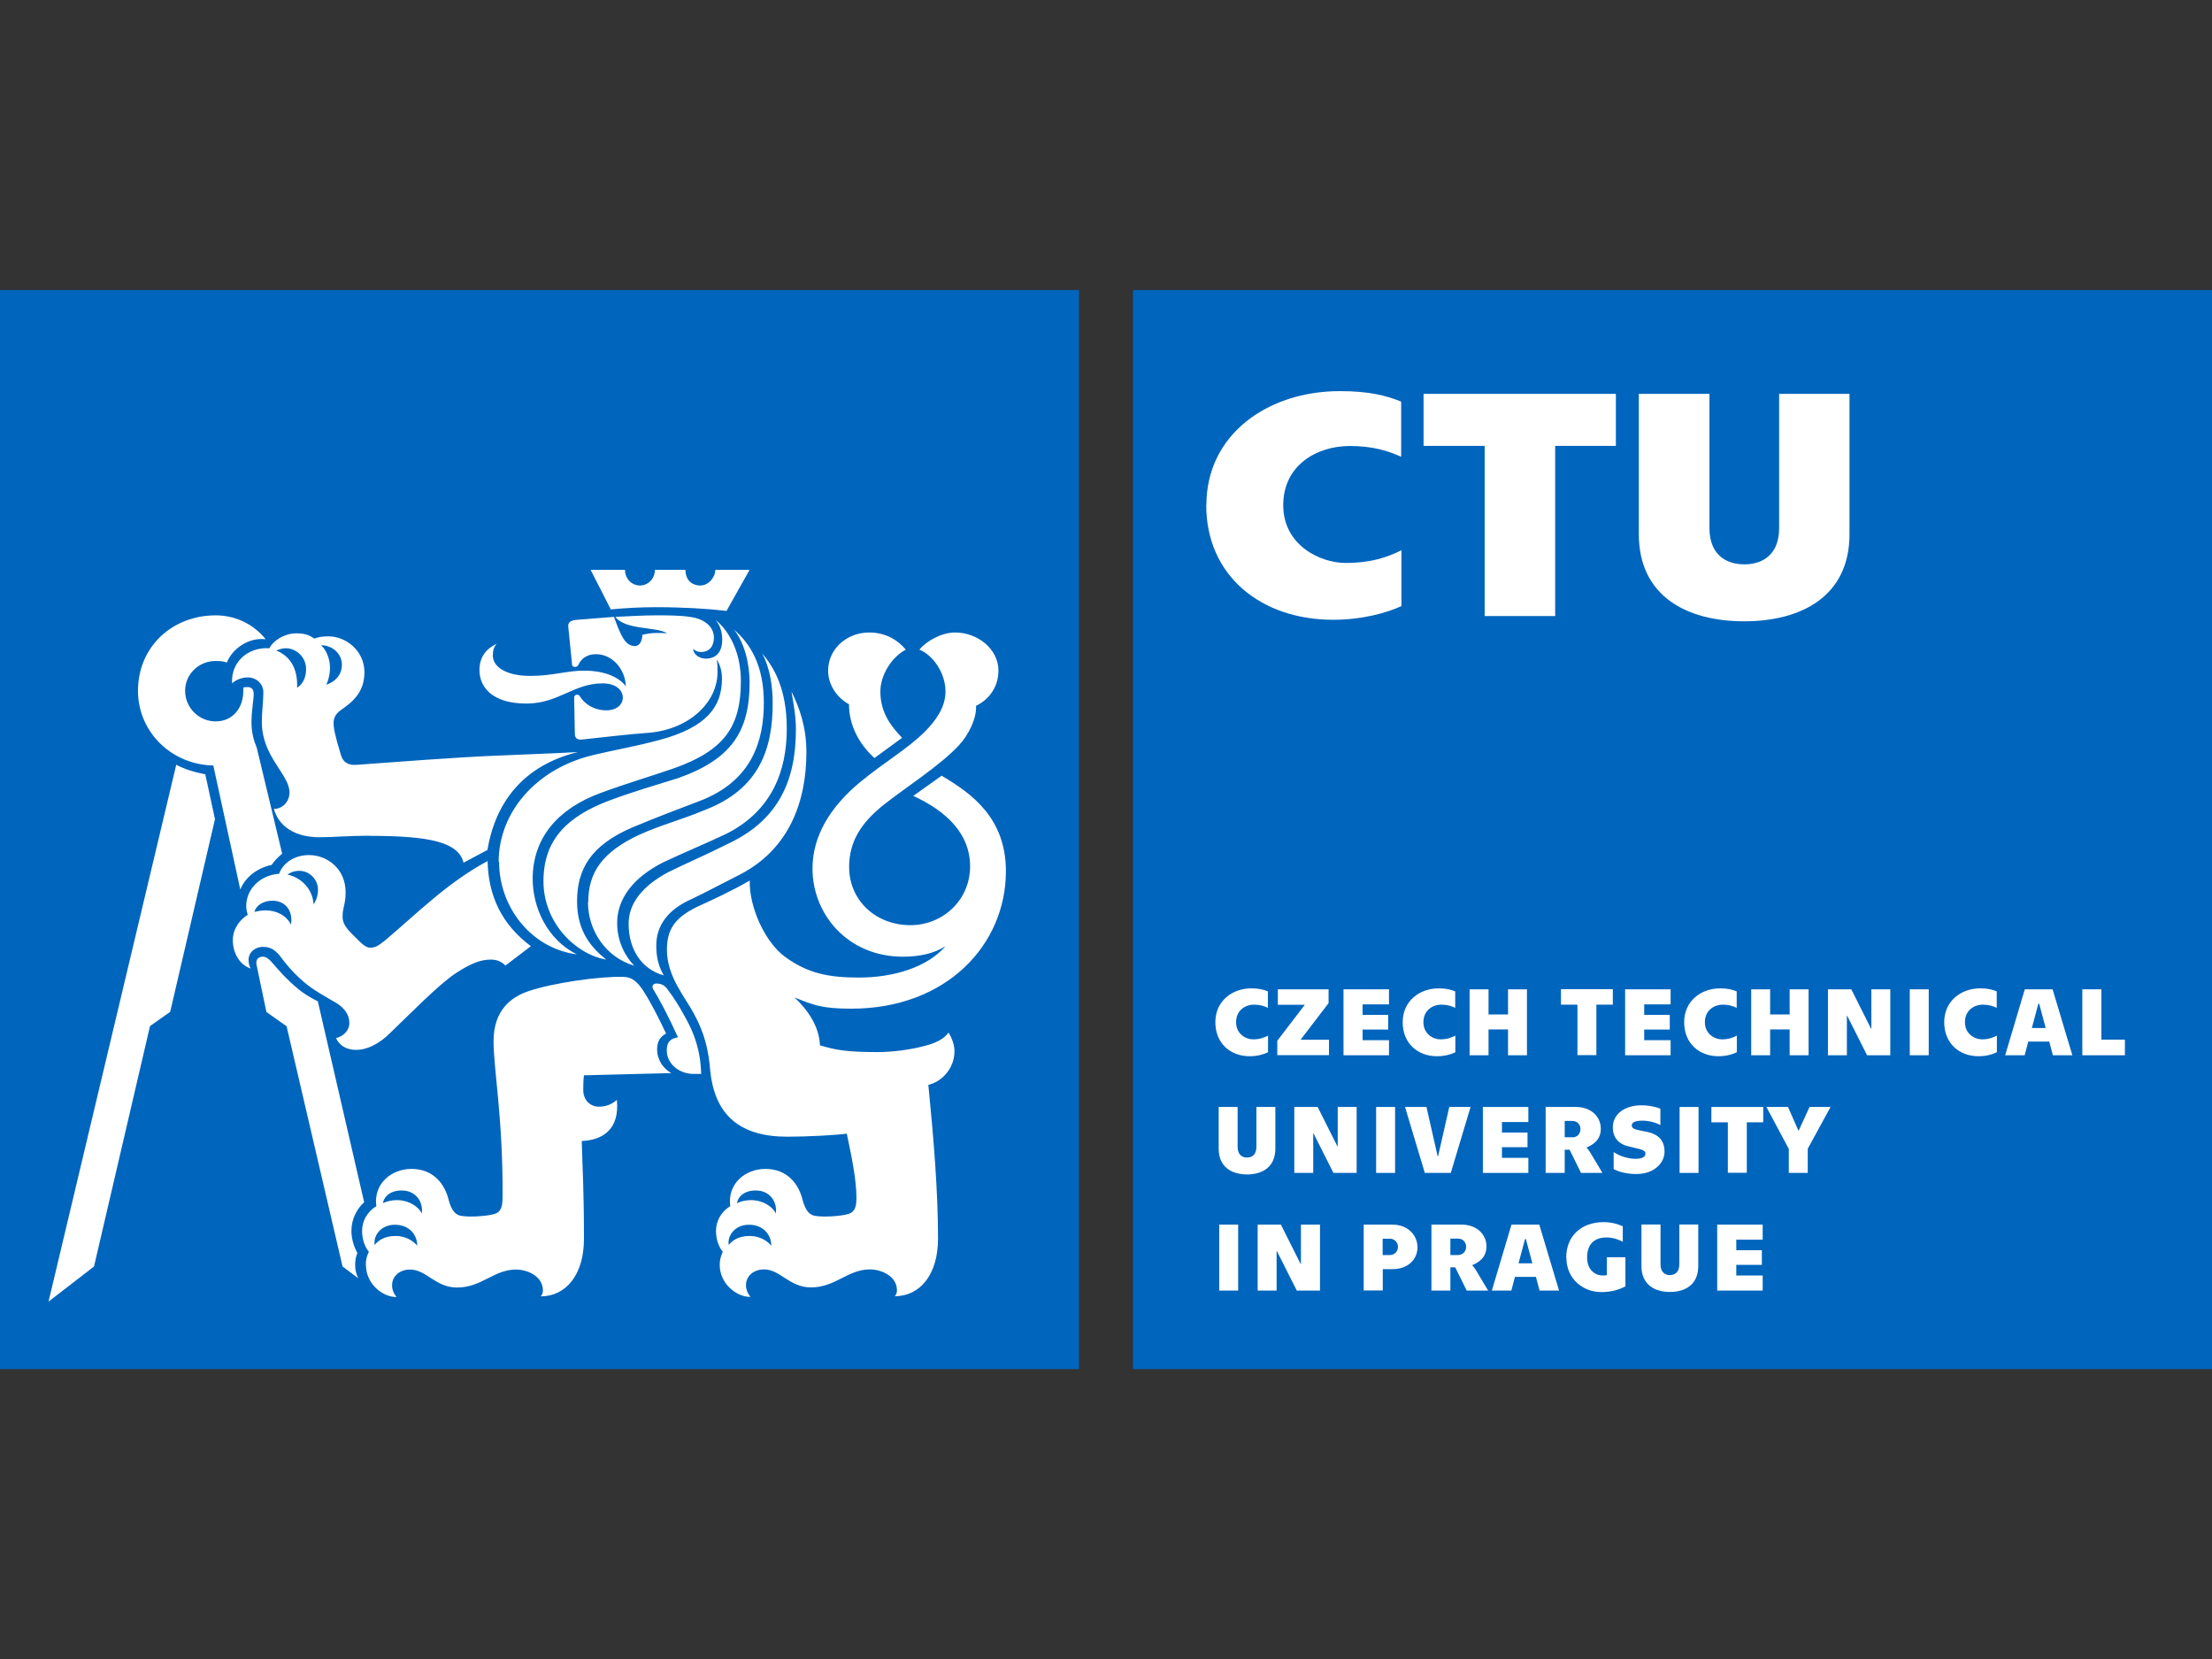 <?xml version="1.0" encoding="utf-8"?>
<svg xmlns="http://www.w3.org/2000/svg" id="Layer_1" data-name="Layer 1" width="160" height="120" viewBox="0 0 160 120">
  <rect x="0" y="0" width="160" height="120" fill="#333333" stroke="none"/>
  <defs>
    <style>
      .cls-1 {
        fill: #fff;
      }

      .cls-2 {
        fill: #0065bd;
      }
    </style>
  </defs>
  <rect class="cls-2" x="81.95" y="20.98" width="78.05" height="78.05"/>
  <rect class="cls-2" y="20.98" width="78.05" height="78.05"/>
  <path class="cls-1" d="M12.74,55.31c.59.32,1.3.54,2.11.7l.7,3.24-3.24,13.94-1.46,1.03-4.05,17.39-3.29,2.54,9.24-38.84ZM15.44,55.37c-3.03-.05-5.46-2.43-5.46-5.4,0-3.19,2.48-5.46,5.62-5.46,1.46,0,2.75.65,3.62,1.73-1.24-.16-2.43.7-2.81,1.68-.32-.11-.59-.11-.81-.11-1.24,0-2.21.97-2.21,2.16s.97,2.21,2.21,2.21,2-.97,2-2.21v-.22c.05-.05.16-.05.32-.05.22,0,.43.11.43.49,0,.43-.16,1.24-.16,2.05,0,.76.16,1.3.38,1.84l1.84,7.67c-.27.22-.54.49-.76.81-1.03.22-1.89.86-2.27,1.78l-1.95-8.97ZM26.73,60.45c-1.57,0-2.54.11-3.62.11-1.67,0-2.92-.7-3.3-2.05.65,0,1.13-.54,1.13-1.19,0-1.3-2-2.59-2-5.08,0-.81.11-1.57.11-2.16,0-.65-.54-1.08-1.13-1.08-.49,0-.92.22-1.13.43-.11-1.51,1.13-2.65,2.7-2.54.22-.49,1.03-1.08,1.95-1.08.65,0,.97.16,1.3.38.27-.11.59-.16,1.03-.16,1.24,0,2.59,1.03,2.59,2.59,0,1.46-.86,2.16-1.73,2.76-.43.32-.54.65-.49,1.13.05.59.38,1.62.54,2.16.16.49.54.7,1.13.65,2.97-.22,7.24-.54,9.83-.65,2.43-.11,4.16-.16,6.16-.27-3.78.92-5.94,3.46-6.54,7.08l-1.73.92c-.38-1.46-2.32-1.94-6.81-1.94ZM24.3,75.09c.65-.16.97-.65.97-1.08,0-.65-.38-1.08-.86-1.41-.81-.49-1.67-.92-2.43-1.57-.81-.7-1.3-1.3-1.78-1.95-.38-.43-.7-.59-1.19-.59-.59,0-1.03.43-1.03.92,0,.27.05.49.16.65-.81-.27-1.3-1.13-1.3-2.05,0-.86.54-1.51,1.08-1.84-.05-.16-.11-.38-.11-.65,0-1.13.92-2.21,2.38-2.32.27-.76,1.08-1.35,2.16-1.35,1.3,0,2.65.97,2.65,2.7,0,.86-.22,1.08-.22,1.73,0,.38.11.7.65,1.24.65.65.97,1.03,1.35,1.03s.59-.16,1.03-.49c2.43-2.05,4.54-4.21,7.46-5.78.05,2.54,1.03,4.59,3.13,6.16l-1.84,1.4c-.32-.32-.65-.43-1.08-.43-.7,0-1.41.27-2.49.97-1.24.81-3.29,2.92-4.75,4.32-.81.81-1.68,1.24-2.48,1.24-.65,0-1.19-.27-1.46-.86ZM19.7,65.15c-.7,0-1.19.38-1.3.81.22-.05.49-.11.81-.11.81,0,1.51.38,1.84,1.03.16-1.03-.43-1.73-1.35-1.73ZM24.78,91.62l-4.05-17.39-1.46-1.03-.7-3.35c-.11-.43.11-.65.43-.65.22,0,.38.11.59.32.7.81,1.13,1.3,1.89,1.94.43.38.97.7,1.51.97l3.35,14.53c-.54.49-.92,1.24-.92,2.05,0,.59.16,1.13.43,1.62-.11.27-.16.54-.16.86s.06.65.22.97l-1.14-.86ZM22.14,48.4c0-.92-.76-1.51-1.46-1.51-.32,0-.54.11-.7.16.92.38,1.57,1.19,1.51,2.7.49-.32.65-.86.65-1.35ZM23,64.34c0-.7-.59-1.35-1.35-1.35-.43,0-.7.16-.86.27,1.03.22,1.84,1.08,1.89,2.16.16-.27.32-.54.32-1.08ZM24.73,48.08c0-.81-.7-1.41-1.51-1.41.32.27.65.92.65,1.62,0,.32-.05.76-.27,1.24.65-.22,1.13-.7,1.13-1.46ZM26.46,91.51c0-.38.05-.59.22-.97-.27-.32-.49-.86-.49-1.51s.32-1.35,1.03-1.78c-.22-1.62,1.08-2.7,2.54-2.7,1.62,0,2.43,1.13,2.7,2.27.22.81.54,1.08.92,1.13.7.11,1.84,0,2.27-.11.49-.11.7-.38.7-1.19.05-5.67-.65-9.29-.65-11.34,0-2.21,1.24-3.19,2.54-3.62,1.73-.59,5.13-1.08,6.81-1.03.76,0,1.13.49,1.46.97.59.92,1.08,1.89,1.67,3.13-.43.22-.65.59-.65,1.13,0,.76.43,1.4,1.03,1.73l-6.32.16c-.05.38-.05.76-.05,1.08,0,.7.49,1.19,1.13,1.19.49,0,.92-.16,1.3-.49.22,2.21-1.13,2.92-2.54,2.97.05,2,.16,3.46.16,7.08,0,2.59-1.3,4.16-3.13,4.16.11-.11.16-.27.16-.43,0-1.03-1.13-1.51-1.94-1.51-1.62,0-2.48,1.3-4.27,1.3-1.57,0-2.21-1.3-3.4-1.3-.76,0-1.3.49-1.3,1.13,0,.32.11.59.32.86-1.03,0-2.21-.97-2.21-2.32ZM28.56,88.59c-1.03,0-1.57.81-1.46,1.46.22-.27.65-.65,1.51-.65.7,0,1.24.32,1.57.7,0-.75-.54-1.51-1.62-1.51ZM29.05,86.11c-.86,0-1.3.49-1.35.92.22-.11.54-.22,1.03-.22.86,0,1.57.49,1.78.97.11-.86-.43-1.67-1.46-1.67ZM36.07,62.34c0-3.57,2.7-6.75,6.86-7.73,1.57-.38,2.92-.59,4.75-1.08,3.46-.92,4.54-2.43,4.54-4.43,0-.54-.11-.97-.38-1.4.06.32.06.59.06.92,0,2.16-2,4.11-4.92,4.38-1.57.11-3.24.32-4.86.49-.38.05-.54-.11-.54-.43l-.05-2.59c0-.11.05-.22.22-.22.11,0,.16.05.22.16.32.49.97.97,1.89.97.76,0,1.19-.43,1.19-.92,0-.54-.49-1.03-1.46-1.03-2.11,0-3.19,1.46-5.51,1.46-2.54,0-3.4-1.24-3.4-2.43,0-.97.54-1.57,1.24-1.89-.22.27-.27.49-.27.86,0,.81.97,1.46,2.7,1.46,1.62,0,2.65-.38,3.89-.38,1.62,0,2.59.54,3.03,1.13-.05-1.24-.97-2.32-2.16-2.32-.81,0-1.13.49-1.24.7-.05.16-.16.22-.27.22s-.22-.05-.22-.16l-.27-2.7c-.05-.32.11-.49.54-.54l2.76-.22c.49,1.35.81,2.11,1.51,2.11.38,0,.54-.43.54-.81.59-.16,1.19-.16,1.78-.11-.7-.49-3.02-.22-3.73-1.19,1.13-.05,2-.11,2.92-.11s1.73,0,2.48.11c.86.11,1.73.59,1.73,1.51,0,.59-.32,1.03-.92,1.03-.22,0-.38-.05-.59-.22.05.43.49.7.92.7.7,0,1.19-.43,1.19-1.35,0-.49-.11-1.03-.49-1.46,1.13.92,1.84,2.54,1.84,4.43,0,3.3-1.19,5.02-4.86,6.32-1.89.65-3.4,1.08-5.29,1.78-3.08,1.13-4.91,3.24-4.91,6.21,0,2.05,1.03,4.38,3.19,5.46-3.29-.43-5.62-3.4-5.62-6.7ZM39.31,63.74c0-2.92,1.62-4.65,4.75-5.83,1.73-.65,3.4-1.13,4.97-1.62,3.84-1.35,5.19-3.35,5.19-6.91,0-1.51-.43-2.97-1.13-3.84,1.19,1.03,2.16,2.59,2.16,5.29s-.81,5.67-4.7,7.13c-1.84.7-2.86,1.08-4.81,1.89-3.02,1.3-4,3.03-4,5.35s1.19,3.46,2.11,4.21c-2.21-.38-4.54-2.65-4.54-5.67ZM42.55,65.25c0-2.16,1.03-3.62,3.67-4.86,1.68-.76,2.92-1.03,4.86-1.84,3.84-1.51,4.81-4.38,4.81-7.67,0-1.13-.16-2.49-.76-3.62.81.97,1.78,2.49,1.78,5.46s-1.03,5.94-4.43,7.62c-1.62.76-2.7,1.19-4.54,2.05-2.11,1.08-3.3,2.59-3.3,4.38,0,1.4.65,2.49,1.24,3.08-2.05-.59-3.35-2.54-3.35-4.59ZM47.47,43.92c-1.08,0-2.16.05-3.29.16l-1.46-2.86h2.49c0,.65.49,1.13,1.08,1.13s1.08-.49,1.08-1.13h2.21c0,.7.43,1.13,1.08,1.13.59,0,1.08-.59,1.08-1.13h2.48l-1.67,2.97c-1.35-.16-3.08-.27-5.08-.27ZM45.47,66.82c0-1.51,1.03-2.75,2.86-3.73,1.3-.65,2.38-1.08,4.54-2.16,3.4-1.67,4.7-4.43,4.7-8.16,0-.97-.16-1.78-.32-2.75.59,1.19,1.08,2.59,1.08,4.38,0,3.57-1.24,7.02-4.81,8.86-1.51.76-2.38,1.24-3.51,1.78-1.73.76-2.54,1.94-2.54,3.35,0,1.08.27,1.67.54,2.16-1.57-.43-2.54-1.84-2.54-3.73ZM48.23,76c0-.54.16-.86.81-.97-.76-1.67-1.35-2.75-1.78-3.46-.16-.27,0-.43.22-.43.32,0,.59.11.81.43.38.49.86,1.24,1.24,1.95.7,1.24,1.13,2.43,1.19,4.16h-.54c-1.14,0-1.95-.81-1.95-1.68ZM52.06,91.51c0-.38.06-.59.22-.97-.27-.32-.49-.86-.49-1.51s.32-1.35,1.03-1.78c-.22-1.62,1.08-2.7,2.54-2.7,1.62,0,2.43,1.13,2.7,2.27.22.81.54,1.08.92,1.13.7.11,1.84,0,2.27-.11.49-.11.7-.38.7-1.19,0-1.35-.38-3.13-.7-4.65-.81.11-2.81.22-4.32.22-3.35,0-5.24-1.51-5.56-4.81-.11-1.35-.38-2.65-1.19-4.11-.59-1.13-1.94-2.65-1.94-4.59,0-1.46.54-2.32,2.21-3.13,1.19-.54,2.59-1.19,3.78-1.89-.05,1.89,1.08,4.43,2.54,5.51,1.62,1.19,3.13,1.51,5.35,1.51,2.54,0,4.97-.76,6.27-2.27-.76.49-1.78.76-3.08.76-4,0-6.54-3.08-6.54-6.37,0-2.38,1.3-4.48,3.46-6.27,1.78-1.46,3.4-2.38,4.65-3.62.81-.81,1.51-1.78,1.51-2.92,0-1.35-.92-2.65-1.89-3.03.54-.65,1.62-1.24,2.59-1.24,1.62,0,3.13,1.19,3.13,2.76,0,1.19-.7,2.11-1.62,2.54.05.92-.54,2.11-1.24,2.86-1.35,1.46-3.83,3.03-5.46,4.32-1.62,1.3-2.48,2.65-2.48,4.48,0,2.43,1.94,4.21,4.43,4.21,2.32,0,4.32-1.78,4.32-4.27,0-2.27-1.62-3.94-4.11-5.08l2.05-1.46c2.21,1.3,4.65,3.08,4.65,6.91,0,5.29-4.27,9.94-11.18,9.94-2.16,0-2.75-.27-4.11-.81.86.81,1.78,2,1.84,3.46,1.08.32,1.84.49,4.16.49,1.03,0,2.43-.16,3.57-.49.81-.22,1.3-.54,1.57-.92.27.43.43.92.43,1.35,0,1.24-.92,2.21-1.89,2.43.38,3.84.7,7.67.7,11.13,0,2.59-1.3,4.16-3.13,4.16.11-.11.16-.27.16-.43,0-1.03-1.14-1.51-1.95-1.51-1.62,0-2.49,1.3-4.27,1.3-1.57,0-2.21-1.3-3.4-1.3-.76,0-1.3.49-1.3,1.13,0,.32.11.59.32.86-1.03,0-2.22-.97-2.22-2.32ZM54.17,88.59c-1.03,0-1.57.81-1.46,1.46.22-.27.65-.65,1.51-.65.7,0,1.24.32,1.57.7,0-.75-.54-1.51-1.62-1.51ZM54.66,86.11c-.86,0-1.3.49-1.35.92.22-.11.54-.22,1.03-.22.86,0,1.57.49,1.78.97.11-.86-.43-1.67-1.46-1.67ZM61.41,50.94c-.81-.43-1.51-1.35-1.51-2.43,0-1.57,1.35-2.76,2.97-2.76,1.24,0,2.11.59,2.65,1.24-1.03.54-1.84,1.84-1.84,3.03,0,1.57.81,2.54,1.57,3.35l-2,1.46c-1.13-1.03-1.84-2.38-1.84-3.89Z"/>
  <g>
    <path class="cls-1" d="M87.91,73.94c0-1.52,1.2-2.45,2.61-2.45.56,0,.91.1,1.19.22v1.19c-.27-.13-.57-.23-1-.23-.64,0-1.3.41-1.3,1.27s.72,1.24,1.22,1.24.81-.13,1.09-.27v1.2c-.29.15-.76.29-1.33.29-1.4,0-2.48-.94-2.48-2.46Z"/>
    <path class="cls-1" d="M92.39,75.28l1.99-2.6h-1.95v-1.12h3.67v1l-2.03,2.65h2.06v1.11h-3.74v-1.05h0Z"/>
    <path class="cls-1" d="M97.18,71.56h3.29v1.09h-1.91v.76h1.85v1.06h-1.85v.77h1.91v1.09h-3.29v-4.77Z"/>
  </g>
  <path class="cls-1" d="M101.46,73.94c0-1.52,1.2-2.45,2.61-2.45.56,0,.91.1,1.19.22v1.19c-.27-.13-.57-.23-1-.23-.64,0-1.3.41-1.3,1.27s.72,1.24,1.22,1.24.81-.13,1.09-.27v1.2c-.29.15-.76.29-1.33.29-1.4,0-2.48-.94-2.48-2.46Z"/>
  <g>
    <path class="cls-1" d="M107.67,71.56v1.82h1.41v-1.82h1.37v4.77h-1.37v-1.87h-1.41v1.87h-1.37v-4.77s1.37,0,1.37,0Z"/>
    <path class="cls-1" d="M114.1,72.67h-1.19v-1.12h3.75v1.12h-1.19v3.65h-1.37v-3.65Z"/>
    <path class="cls-1" d="M117.55,71.56h3.29v1.09h-1.91v.76h1.85v1.06h-1.85v.77h1.91v1.09h-3.29v-4.77h0Z"/>
  </g>
  <path class="cls-1" d="M121.82,73.94c0-1.52,1.2-2.45,2.61-2.45.56,0,.91.1,1.19.22v1.19c-.27-.13-.57-.23-1-.23-.64,0-1.3.41-1.3,1.27s.72,1.24,1.22,1.24.81-.13,1.09-.27v1.2c-.29.15-.76.29-1.33.29-1.4,0-2.48-.94-2.48-2.46Z"/>
  <g>
    <path class="cls-1" d="M128.04,71.56v1.82h1.41v-1.82h1.37v4.77h-1.37v-1.87h-1.41v1.87h-1.37v-4.77s1.37,0,1.37,0Z"/>
    <path class="cls-1" d="M132.22,71.56h1.69l1.43,2.85h.02v-2.85h1.37v4.77h-1.68l-1.44-2.86h-.02v2.86h-1.37v-4.77Z"/>
    <path class="cls-1" d="M138.14,71.56h1.37v4.77h-1.37v-4.77Z"/>
  </g>
  <path class="cls-1" d="M140.63,73.94c0-1.52,1.2-2.45,2.61-2.45.56,0,.91.1,1.19.22v1.19c-.27-.13-.57-.23-1-.23-.64,0-1.3.41-1.3,1.27s.72,1.24,1.22,1.24.81-.13,1.09-.27v1.2c-.29.15-.76.29-1.33.29-1.4,0-2.48-.94-2.48-2.46Z"/>
  <g>
    <path class="cls-1" d="M148.23,75.34h-1.52l-.26.99h-1.41l1.42-4.77h2.01l1.43,4.77h-1.41l-.26-.99ZM147.97,74.36l-.47-1.76h-.06l-.47,1.76h1Z"/>
    <path class="cls-1" d="M150.63,71.56h1.37v3.64h1.7v1.13h-3.08v-4.77Z"/>
  </g>
  <g>
    <path class="cls-1" d="M88.15,83.08v-3.01h1.37v2.88c0,.54.29.78.68.78s.68-.24.68-.78v-2.88h1.37v3.01c0,1.33-.93,1.87-2.05,1.87s-2.05-.54-2.05-1.87Z"/>
    <path class="cls-1" d="M93.62,80.07h1.69l1.43,2.85h.02v-2.85h1.37v4.77h-1.68l-1.44-2.86h-.02v2.86h-1.37v-4.77Z"/>
    <path class="cls-1" d="M99.54,80.07h1.37v4.77h-1.37v-4.77Z"/>
    <path class="cls-1" d="M101.64,80.07h1.54l.81,3.57h.03l.81-3.57h1.54l-1.43,4.77h-1.88l-1.43-4.77Z"/>
    <path class="cls-1" d="M107.26,80.07h3.29v1.09h-1.91v.76h1.85v1.06h-1.85v.77h1.91v1.09h-3.29v-4.77Z"/>
    <path class="cls-1" d="M111.8,80.07h2.19c1.12,0,1.8.72,1.8,1.57s-.6,1.17-1.02,1.36v.03c.06.04.17.18.26.34l.88,1.47h-1.55l-.83-1.68h-.35v1.68h-1.38v-4.77h0ZM113.73,82.27c.37,0,.59-.29.59-.6s-.22-.59-.59-.59h-.55v1.18h.55Z"/>
    <path class="cls-1" d="M116.72,84.58v-1.25c.31.22.95.49,1.58.49.46,0,.72-.13.72-.37,0-.19-.17-.27-.44-.34-.31-.08-.5-.12-.86-.21-.64-.16-1.06-.62-1.06-1.36,0-.97.88-1.59,2.06-1.59.56,0,1.07.11,1.38.25v1.18c-.24-.13-.72-.32-1.3-.32-.53,0-.77.13-.77.34,0,.18.14.27.46.34.24.05.41.08.73.15.78.19,1.18.64,1.18,1.42s-.72,1.61-2.03,1.61c-.71,0-1.26-.15-1.65-.36Z"/>
    <path class="cls-1" d="M121.49,80.07h1.37v4.77h-1.37v-4.77Z"/>
  </g>
  <path class="cls-1" d="M124.98,81.18h-1.19v-1.11h3.75v1.11h-1.19v3.65h-1.37v-3.65Z"/>
  <path class="cls-1" d="M129.38,83.09l-1.61-3.02h1.56l.75,1.7h.03l.78-1.7h1.52l-1.65,3.02v1.75h-1.37v-1.75h0Z"/>
  <g>
    <path class="cls-1" d="M88.19,88.58h1.37v4.77h-1.37v-4.77Z"/>
    <path class="cls-1" d="M90.96,88.58h1.69l1.43,2.85h.02v-2.85h1.38v4.77h-1.68l-1.44-2.86h-.02v2.86h-1.37v-4.77h0Z"/>
  </g>
  <g>
    <path class="cls-1" d="M98.64,88.58h2.08c1.11,0,1.81.76,1.81,1.64s-.69,1.58-1.81,1.58h-.7v1.54h-1.38v-4.77h0ZM100.55,90.78c.3,0,.57-.25.57-.59s-.27-.59-.57-.59h-.54v1.18h.54Z"/>
    <path class="cls-1" d="M103.53,88.58h2.19c1.11,0,1.8.72,1.8,1.57s-.6,1.17-1.02,1.36v.03c.06.04.17.18.26.34l.88,1.47h-1.55l-.83-1.68h-.35v1.68h-1.37v-4.77ZM105.46,90.78c.37,0,.59-.29.59-.6s-.22-.59-.59-.59h-.55v1.19h.55Z"/>
    <path class="cls-1" d="M111.1,92.36h-1.52l-.26.99h-1.41l1.42-4.77h2.01l1.43,4.77h-1.41l-.26-.99ZM110.84,91.38l-.47-1.76h-.06l-.47,1.76h1Z"/>
    <path class="cls-1" d="M113.29,90.96c0-1.56,1.09-2.56,2.71-2.56.63,0,1.09.17,1.38.3v1.12c-.26-.14-.68-.31-1.17-.31-.89,0-1.41.48-1.41,1.45,0,.9.59,1.3,1.12,1.3.11,0,.21-.01.31-.03v-1.29h1.34v2.11c-.29.15-.88.41-1.73.41-1.33,0-2.54-.94-2.54-2.5Z"/>
  </g>
  <path class="cls-1" d="M118.73,91.58v-3.01h1.38v2.88c0,.54.29.78.68.78s.68-.24.68-.78v-2.88h1.37v3.01c0,1.33-.93,1.87-2.05,1.87s-2.06-.54-2.06-1.87Z"/>
  <path class="cls-1" d="M124.21,88.58h3.29v1.09h-1.91v.76h1.85v1.06h-1.85v.77h1.91v1.09h-3.29v-4.77Z"/>
  <path class="cls-1" d="M107.39,32.25v12.31h5.1v-12.31h4.39v-3.76h-13.91v3.76s4.42,0,4.42,0ZM123.64,28.49h-5.1v10.14c0,4.49,3.46,6.31,7.62,6.31s7.62-1.82,7.62-6.31v-10.14h-5.09v9.71c0,1.82-1.09,2.62-2.52,2.62s-2.52-.8-2.52-2.62v-9.71ZM87.25,36.53c0,5.13,3.98,8.3,9.18,8.3,2.11,0,3.87-.5,4.94-.99v-4.04c-1.01.5-2.18.92-4.03.92s-4.52-1.28-4.52-4.18,2.44-4.28,4.81-4.28c1.61,0,2.73.33,3.72.78v-3.99c-1.04-.43-2.34-.76-4.42-.76-5.22,0-9.67,3.12-9.67,8.25"/>
</svg>